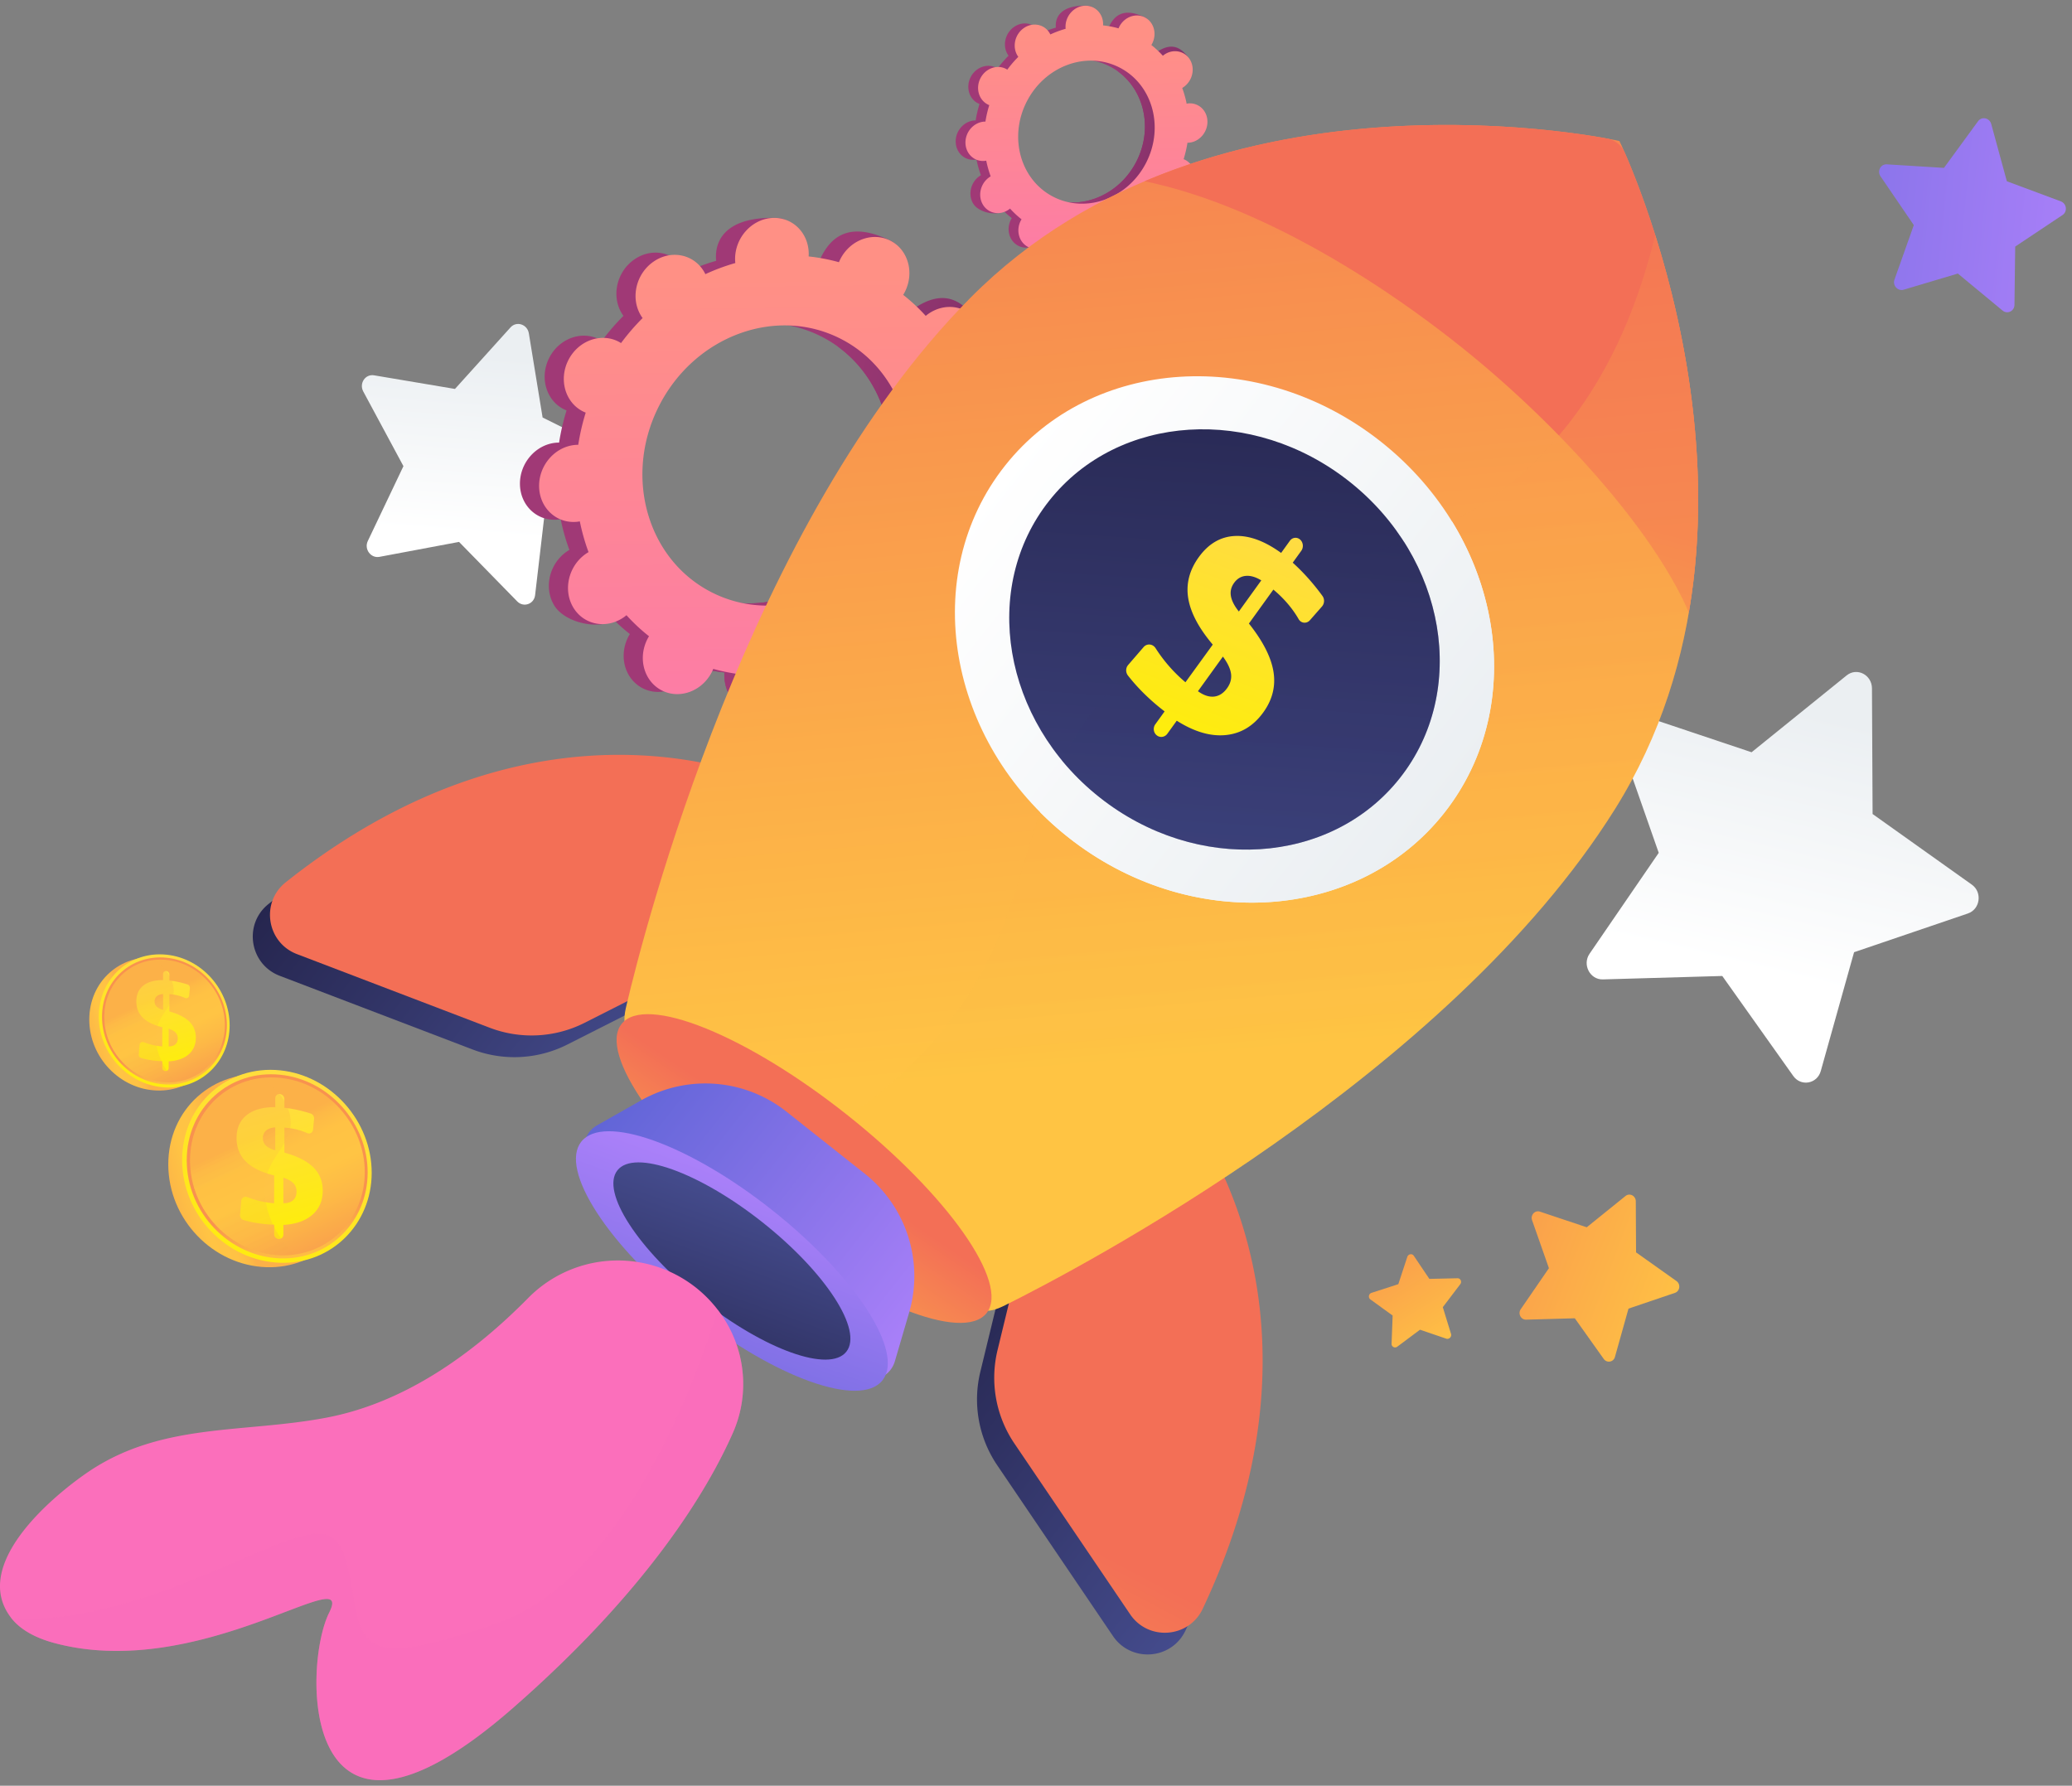 <svg width="333" height="287" fill="none" xmlns="http://www.w3.org/2000/svg"><rect width="100%" height="100%" fill="#808080" stroke="none"/><path d="M316.269 146.814l-18.293 6.225-5.354 19.105c-.576 2.057-3.185 2.525-4.415.791l-11.412-16.075-19.192.55c-2.072.06-3.335-2.378-2.14-4.122l11.119-16.219-6.637-18.958c-.718-2.054 1.121-4.058 3.114-3.391l18.444 6.183 15.277-12.348c1.655-1.338 4.061-.106 4.073 2.084l.101 20.19 15.947 11.35c1.726 1.221 1.346 3.964-.632 4.635z" fill="url(#paint0_linear_455_2879)"/><path d="M99.156 76.185l-11.595 6.108-1.563 13.365c-.168 1.44-1.867 2.03-2.874.998l-9.348-9.56-12.798 2.402c-1.382.26-2.486-1.24-1.87-2.535l5.73-12.043-6.454-11.997c-.699-1.3.32-2.837 1.727-2.602l13.01 2.19 8.927-9.892c.966-1.07 2.709-.5 2.948.965L87.203 67.1l11.885 5.914c1.286.635 1.322 2.513.068 3.172z" fill="url(#paint1_linear_455_2879)"/><path d="M185.973 31.238c1.462.744 3.3.06 4.104-1.522.804-1.582.269-3.467-1.193-4.211a2.775 2.775 0 00-.231-.103 18.67 18.67 0 00.616-2.642c.085 0 .167 0 .252-.008 1.667-.15 2.993-1.68 2.958-3.424-.034-1.74-1.415-3.036-3.082-2.886a2.66 2.66 0 00-.256.038 17.493 17.493 0 00-.714-2.522 1.88 1.88 0 00.226-.145c1.428-1 1.881-2.972 1.018-4.408-.864-1.432-2.723-1.787-4.147-.787a4.198 4.198 0 00-.21.163 14.704 14.704 0 00-1.851-1.727c.047-.077.094-.154.137-.235.804-1.582 1.856-3.313.381-4.032-3.408-1.663-4.87-.24-5.673 1.343-.043.08-.077.166-.111.248a14.69 14.69 0 00-2.489-.475 4.69 4.69 0 00.009-.265c-.034-1.74.483-2.685-1.193-2.719-3.651-.073-4.882 1.514-4.848 3.253 0 .09.009.18.017.27a17.23 17.23 0 00-2.458.91 2.888 2.888 0 00-.124-.23c-.863-1.433-2.723-1.787-4.146-.787-1.428 1-1.881 2.971-1.018 4.407.043.073.094.142.141.21a18.315 18.315 0 00-1.77 2.056c-.072-.042-.141-.09-.218-.128-1.462-.744-3.3-.06-4.104 1.522-.803 1.582-.269 3.467 1.193 4.21.077.04.154.074.231.103a18.686 18.686 0 00-.616 2.642c-.085 0-.167 0-.252.009-1.667.15-2.993 1.68-2.958 3.424.034 1.745 1.415 3.036 3.082 2.886.085-.009.171-.021.256-.038.176.863.415 1.705.714 2.522-.077.047-.154.09-.226.145-1.428 1-1.881 2.971-1.018 4.408.864 1.432 3.724 2.099 5.152 1.098.072-.05-.864-.419-.795-.478.564.624 1.18 1.2 1.851 1.727a4.392 4.392 0 00-.137.235c-.804 1.582-.269 3.467 1.193 4.21 1.462.745 3.3.06 4.104-1.521.042-.081.077-.167.111-.248.821.23 1.65.389 2.488.474-.004.09-.009.176-.009.265.035 1.74 1.415 3.036 3.083 2.886 1.667-.15 2.992-1.68 2.958-3.424 0-.09-.009-.18-.017-.27a17.168 17.168 0 002.458-.91c.039.077.077.154.124.23.864 1.433 2.723 1.788 4.147.787 1.428-1 1.881-2.97 1.017-4.407-.042-.073-.094-.141-.141-.21a18.211 18.211 0 001.77-2.056c.069.056.141.098.214.137zm-18.22.23c-5.31-2.693-7.247-9.537-4.327-15.287 2.92-5.746 9.585-8.22 14.895-5.528 5.309 2.694 7.246 9.538 4.326 15.288-2.92 5.75-9.589 8.22-14.894 5.528z" fill="url(#paint2_linear_455_2879)"/><path d="M189.521 22.752c1.667-.15 2.993-1.68 2.959-3.425-.035-1.74-1.415-3.035-3.083-2.885a2.66 2.66 0 00-.256.038 17.49 17.49 0 00-.714-2.522 1.88 1.88 0 00.226-.145c1.428-1 3.194-3.416 2.185-4.754-1.911-2.54-3.886-1.441-5.314-.44-.073.05-.141.106-.209.162a14.78 14.78 0 00-1.852-1.727c.048-.077.095-.154.137-.235a3.34 3.34 0 00.188-2.621 511.25 511.25 0 00-4.074 7.31c4.233 3.104 5.583 9.217 2.937 14.429-2.244 4.416-6.703 6.9-11.055 6.588a50.403 50.403 0 01-.594 1.508c-.565 1.356-1.206 2.681-1.847 4.002.402.077.808.137 1.214.18-.004.09-.009.175-.009.265.035 1.74 1.095 3.223 4.117 3.06 1.672-.09 1.958-1.86 1.924-3.6 0-.089-.008-.179-.017-.268.838-.24 1.659-.543 2.458-.911.039.077.077.154.124.23.864 1.437 3.861 2.044 5.288 1.044 1.428-1 .744-3.232-.119-4.664-.043-.073-.094-.141-.141-.21a18.306 18.306 0 001.769-2.056c.073.043.142.09.218.124 1.463.744 3.301.06 4.105-1.522.803-1.582.269-3.467-1.193-4.21a2.71 2.71 0 00-.231-.103c.274-.877.474-1.757.616-2.642.072.008.158.008.243 0z" fill="url(#paint3_linear_455_2879)"/><path d="M187.546 31.418c1.462.743 3.3.06 4.104-1.522.804-1.582.269-3.468-1.193-4.211a2.693 2.693 0 00-.23-.103 18.82 18.82 0 00.615-2.642c.086 0 .167 0 .252-.008 1.668-.15 2.993-1.68 2.959-3.425-.034-1.74-1.415-3.035-3.083-2.885a2.628 2.628 0 00-.256.038 17.36 17.36 0 00-.714-2.522c.077-.043.154-.09.227-.146 1.427-1 1.881-2.97 1.017-4.407-.864-1.432-2.723-1.787-4.147-.787a4.005 4.005 0 00-.209.163 14.841 14.841 0 00-1.851-1.727c.047-.077.094-.154.136-.236.804-1.581.27-3.467-1.192-4.21-1.462-.744-3.301-.06-4.104 1.521-.043.082-.077.167-.111.248a14.69 14.69 0 00-2.489-.474 4.69 4.69 0 00.009-.265c-.034-1.74-1.415-3.035-3.082-2.886-1.668.15-2.993 1.68-2.959 3.424 0 .09.009.18.017.27a17.23 17.23 0 00-2.458.91 2.888 2.888 0 00-.124-.23c-.863-1.433-2.723-1.787-4.146-.787-1.428 1-1.881 2.971-1.018 4.408.043.072.094.14.141.209a18.212 18.212 0 00-1.77 2.056c-.072-.043-.141-.09-.218-.128-1.462-.744-3.3-.06-4.104 1.522-.803 1.582-.269 3.467 1.193 4.21.077.04.154.073.231.104a18.684 18.684 0 00-.616 2.641c-.085 0-.167 0-.252.009-1.667.15-2.993 1.68-2.958 3.424.034 1.74 1.415 3.036 3.082 2.886a2.66 2.66 0 00.256-.038c.176.863.415 1.705.714 2.522a1.88 1.88 0 00-.226.145c-1.428 1-1.881 2.971-1.018 4.408.864 1.432 2.724 1.787 4.147.786.073-.051.141-.107.21-.162.564.624 1.18 1.201 1.851 1.727a4.392 4.392 0 00-.137.235c-.804 1.582-.269 3.467 1.193 4.211 1.462.744 3.3.06 4.104-1.522.042-.081.077-.167.111-.248.821.231 1.65.39 2.488.475-.004.09-.009.175-.009.265.035 1.74 1.415 3.035 3.083 2.885 1.667-.15 2.992-1.68 2.958-3.424 0-.09-.009-.18-.017-.27a17.049 17.049 0 002.458-.91c.039.077.077.154.124.231.864 1.432 2.723 1.787 4.147.787 1.428-1 1.881-2.971 1.017-4.408-.042-.073-.094-.141-.141-.21a18.22 18.22 0 001.77-2.056c.073.047.141.09.218.128zm-18.224.23c-5.31-2.693-7.247-9.537-4.327-15.287 2.92-5.746 9.585-8.221 14.894-5.528 5.31 2.694 7.247 9.538 4.327 15.288-2.916 5.745-9.585 8.22-14.894 5.527z" fill="url(#paint4_linear_455_2879)"/><path d="M146.997 94.397c2.865 1.454 6.46.12 8.038-2.98 1.573-3.099.53-6.793-2.335-8.246-.149-.077-.299-.137-.453-.201a36.6 36.6 0 001.201-5.173c.163 0 .33-.004.496-.017 3.267-.29 5.861-3.292 5.793-6.707-.068-3.412-2.774-5.943-6.041-5.652a6.53 6.53 0 00-.504.073 33.322 33.322 0 00-1.398-4.942c.15-.09.299-.18.445-.282 2.796-1.958 3.689-5.823 1.996-8.632-1.693-2.808-5.331-3.501-8.127-1.543-.145.098-.278.21-.41.32a29.662 29.662 0 00-3.625-3.385c.094-.15.183-.304.265-.466 1.573-3.1 3.629-6.49.743-7.896-6.677-3.258-9.541-.47-11.115 2.633a6.124 6.124 0 00-.218.487 29.446 29.446 0 00-4.869-.927 6.93 6.93 0 00.013-.522c-.069-3.411.945-5.258-2.334-5.322-7.152-.141-9.564 2.967-9.495 6.378.004.18.017.355.034.526a33.151 33.151 0 00-4.814 1.787 4.34 4.34 0 00-.239-.449c-1.693-2.809-5.331-3.501-8.127-1.539-2.796 1.958-3.69 5.823-1.996 8.631.085.146.183.278.278.41a36.064 36.064 0 00-3.468 4.024 5.854 5.854 0 00-.427-.248c-2.864-1.454-6.46-.12-8.037 2.98-1.573 3.099-.53 6.792 2.334 8.246.15.077.3.137.453.2a36.633 36.633 0 00-1.201 5.174c-.163 0-.33.004-.496.017-3.266.29-5.861 3.292-5.793 6.707.069 3.412 2.775 5.943 6.041 5.652a6.52 6.52 0 00.504-.073 33.334 33.334 0 001.398 4.942c-.15.09-.299.18-.444.282-2.796 1.958-3.69 5.823-1.997 8.632 1.693 2.808 7.298 4.112 10.094 2.154.145-.098-1.689-.825-1.556-.932a29.574 29.574 0 003.625 3.386c-.094.15-.184.304-.265.466-1.573 3.1-.53 6.793 2.334 8.247 2.864 1.453 6.46.119 8.037-2.98.081-.162.154-.325.218-.487 1.607.449 3.236.756 4.869.927-.008.171-.017.347-.013.522.069 3.411 2.775 5.942 6.041 5.652 3.266-.291 5.861-3.292 5.793-6.708a6.835 6.835 0 00-.034-.526 33.038 33.038 0 004.813-1.787c.073.154.154.304.24.449 1.693 2.809 5.331 3.501 8.127 1.539 2.795-1.958 3.689-5.823 1.996-8.631-.085-.146-.184-.278-.278-.41a36.111 36.111 0 003.467-4.024c.137.082.278.167.423.244zm-35.696.453c-10.397-5.28-14.193-18.686-8.478-29.942 5.716-11.256 18.776-16.104 29.178-10.825 10.396 5.28 14.193 18.687 8.477 29.943-5.716 11.256-18.78 16.104-29.177 10.824z" fill="url(#paint5_linear_455_2879)"/><path d="M153.949 77.776c3.266-.29 5.861-3.292 5.792-6.708-.068-3.411-2.774-5.942-6.04-5.651a6.556 6.556 0 00-.505.072 33.326 33.326 0 00-1.398-4.942c.15-.09.3-.18.445-.282 2.796-1.958 6.254-6.69 4.279-9.31-3.745-4.977-7.618-2.822-10.409-.864-.146.098-.278.21-.411.32a29.956 29.956 0 00-3.625-3.386c.094-.15.184-.303.265-.465.855-1.69.932-3.549.368-5.13a901.23 901.23 0 00-7.978 14.32c8.294 6.08 10.936 18.059 5.75 28.267-4.394 8.653-13.128 13.514-21.653 12.903-.38.987-.752 1.979-1.163 2.954-1.107 2.65-2.359 5.249-3.616 7.84.791.15 1.586.265 2.381.351a6.916 6.916 0 00-.013.521c.068 3.412 2.142 6.31 8.063 5.998 3.274-.175 3.839-3.638 3.77-7.054a7.036 7.036 0 00-.034-.526 33.05 33.05 0 004.814-1.787c.073.154.154.304.239.449 1.693 2.809 7.567 4.002 10.359 2.044 2.796-1.958 1.453-6.327-.24-9.136-.085-.145-.184-.278-.278-.41a36.006 36.006 0 003.467-4.023c.137.085.278.17.428.248 2.864 1.453 6.46.12 8.037-2.98 1.573-3.1.53-6.793-2.334-8.247-.15-.077-.299-.136-.453-.2.53-1.715.932-3.446 1.201-5.173.158.004.321.004.492-.013z" fill="url(#paint6_linear_455_2879)"/><path d="M150.08 94.748c2.864 1.453 6.459.12 8.037-2.98 1.573-3.1.53-6.793-2.334-8.246-.15-.077-.3-.137-.454-.201a36.608 36.608 0 001.202-5.173c.162 0 .329-.004.496-.017 3.266-.291 5.861-3.292 5.792-6.708-.068-3.411-2.774-5.942-6.04-5.651a6.556 6.556 0 00-.505.072 33.322 33.322 0 00-1.398-4.942c.15-.09.3-.18.445-.282 2.796-1.958 3.689-5.822 1.996-8.631s-5.331-3.502-8.126-1.54c-.146.1-.278.21-.411.321a29.298 29.298 0 00-3.625-3.381c.094-.15.184-.304.265-.466 1.573-3.1.53-6.793-2.334-8.247-2.865-1.453-6.46-.12-8.037 2.98a5.786 5.786 0 00-.218.487 29.457 29.457 0 00-4.87-.927c.009-.171.017-.347.013-.522-.068-3.411-2.774-5.942-6.04-5.652-3.267.291-5.862 3.292-5.793 6.708.004.18.017.355.034.526a33.151 33.151 0 00-4.814 1.787 4.33 4.33 0 00-.239-.449c-1.693-2.809-5.331-3.501-8.127-1.539-2.796 1.958-3.689 5.823-1.996 8.631.085.146.179.278.278.41a36.053 36.053 0 00-3.468 4.023 5.875 5.875 0 00-.427-.247c-2.864-1.454-6.46-.12-8.037 2.98-1.573 3.099-.53 6.792 2.334 8.246.15.077.3.137.453.2a36.631 36.631 0 00-1.201 5.174c-.162 0-.33.004-.496.017-3.266.29-5.861 3.291-5.793 6.707.069 3.412 2.775 5.943 6.041 5.652.171-.017.338-.043.504-.073a33.323 33.323 0 001.398 4.942c-.15.09-.299.18-.444.282-2.796 1.958-3.69 5.823-1.997 8.632 1.693 2.808 5.331 3.501 8.127 1.543.146-.099.278-.21.411-.32a29.511 29.511 0 003.625 3.385c-.094.15-.184.304-.265.466-1.573 3.099-.53 6.793 2.334 8.247 2.864 1.453 6.46.119 8.037-2.98.081-.163.154-.325.218-.487 1.607.448 3.236.756 4.869.927-.008.171-.017.346-.013.522.069 3.411 2.775 5.942 6.041 5.651 3.266-.29 5.861-3.291 5.793-6.707a6.835 6.835 0 00-.034-.526 33.038 33.038 0 004.813-1.787c.073.154.154.304.24.449 1.693 2.809 5.331 3.501 8.127 1.543 2.795-1.958 3.689-5.822 1.996-8.631-.085-.145-.184-.278-.278-.41a36.11 36.11 0 003.467-4.023c.137.072.278.158.428.235zm-35.697.453c-10.397-5.28-14.193-18.686-8.477-29.942 5.715-11.257 18.776-16.105 29.173-10.825 10.396 5.28 14.193 18.686 8.477 29.942-5.716 11.257-18.776 16.105-29.173 10.825z" fill="url(#paint7_linear_455_2879)"/><path d="M186.41 180.073s27.972 31.456 4.113 81.987c-2.223 4.707-8.734 5.194-11.654.885l-18.601-27.45a18.85 18.85 0 01-2.714-15.023l6.438-26.522 22.418-13.877z" fill="url(#paint8_linear_455_2879)"/><path d="M123.913 130.551S86.9 110.509 43.158 145.287c-4.074 3.24-3.061 9.691 1.804 11.547l30.977 11.833a18.859 18.859 0 0015.245-.791l24.35-12.329 8.379-24.996z" fill="url(#paint9_linear_455_2879)"/><path d="M189.176 176.585s27.972 31.456 4.113 81.987c-2.223 4.707-8.734 5.194-11.654.885l-18.601-27.45a18.85 18.85 0 01-2.714-15.023l6.438-26.522 22.418-13.877z" fill="url(#paint10_linear_455_2879)"/><path d="M126.679 127.063s-37.013-20.042-80.755 14.736c-4.074 3.24-3.061 9.691 1.804 11.547l30.977 11.833a18.863 18.863 0 0015.245-.791l24.35-12.329 8.379-24.996z" fill="url(#paint11_linear_455_2879)"/><path d="M155.916 47.906c39.275-39.643 104.316-25.317 104.35-25.236.085.017 28.899 60.06-.714 107.355-26.86 42.896-86.574 74.053-98.044 79.76-1.235.615-3.236 1.453-3.971.286-14.253-22.696-33.363-37.043-56.307-44.593-1.27-.419-.872-2.526-.564-3.826 2.89-12.299 19.567-77.729 55.25-113.746z" fill="url(#paint12_linear_455_2879)"/><path opacity=".3" d="M181.208 107.867c21.978-22.003 42.583-12.974 63.809-32.148 7.751-7.002 16.228-18.344 20.999-37.945 6.575 20.853 13.984 59.59-6.464 92.247-26.86 42.9-86.574 74.056-98.044 79.763-1.235.616-3.236 1.454-3.971.287-7.199-11.466-15.643-20.798-25.189-28.203 8.264-4.903 14.198-10.392 18.584-15.633 17.69-21.149 10.251-38.318 30.276-58.368z" fill="url(#paint13_linear_455_2879)"/><path d="M234.351 55.378c-15.125-11.983-33.743-22.833-50.403-26.244 31.464-13.343 65.827-8.43 74.334-6.87a3.85 3.85 0 012.835 2.244c3.467 7.926 16.1 40.254 10.307 73.937-5.964-13.804-21.952-31.084-37.073-43.067z" fill="url(#paint14_linear_455_2879)"/><path opacity=".3" d="M266.016 37.774c.03.098.06.196.094.295.051.166.103.333.158.5l.154.509c.051.162.098.325.15.487.055.18.111.363.162.547l.141.47c.056.193.116.39.171.586.043.154.09.304.133.458.06.205.119.414.175.62.043.149.086.294.124.444.06.218.124.436.184.658l.115.428c.064.23.124.462.188.692.039.141.077.283.112.424.064.239.124.478.188.722.034.137.072.274.107.41l.192.757c.034.133.068.265.098.398l.193.786c.03.129.064.261.094.39.064.273.128.542.192.82.03.124.06.253.086.376l.192.851c.026.124.055.244.081.368l.192.876.077.36.193.901c.025.116.047.236.073.35.064.309.128.62.188.933.021.115.047.226.068.342.064.316.124.637.184.958l.064.333c.06.325.124.654.18.983.021.107.038.214.059.325.06.338.12.675.176 1.013l.051.308c.06.346.115.693.171 1.043.017.099.03.197.047.295l.167 1.069c.013.098.03.192.042.29.056.36.107.723.159 1.087l.038.286c.051.368.103.74.15 1.111.013.09.021.18.034.27.047.376.098.756.141 1.137.009.085.021.175.03.265a83.082 83.082 0 01.158 1.406 87.333 87.333 0 01.145 1.424c.039.402.077.804.112 1.206.008.077.012.15.021.226l.103 1.231c.004.073.008.141.017.214l.089 1.257.013.201.077 1.278c.004.064.009.128.009.193l.064 1.3c.004.059.004.115.008.174.018.44.035.885.047 1.33 0 .051.005.103.005.158.013.45.025.902.03 1.351v.141c.008.458.013.92.013 1.381v.115c0 .47 0 .94-.005 1.411v.094c-.004.48-.013.958-.021 1.44v.07c-.013.491-.026.983-.043 1.474v.034a104.422 104.422 0 01-1.428 14.035c-3.809-8.823-11.718-19.066-20.875-28.437 6.028-7.084 11.846-17.242 15.493-32.238z" fill="url(#paint15_linear_455_2879)"/><path d="M161.53 74.83c-13.899 17.54-9.376 44.268 10.097 59.701 19.477 15.433 46.534 13.723 60.432-3.818 13.898-17.54 9.375-44.268-10.097-59.7-19.482-15.43-46.534-13.724-60.432 3.817z" fill="url(#paint16_linear_455_2879)"/><path d="M181.208 107.867c17.934-17.955 34.957-15.249 52.147-24.064 9.187 14.95 9.264 33.585-1.296 46.91-13.898 17.541-40.955 19.247-60.432 3.818a50.484 50.484 0 01-4.476-4.006c2.578-7.383 6.208-14.8 14.057-22.658z" fill="url(#paint17_linear_455_2879)"/><path d="M168.635 80.46c-11.098 14.005-7.486 35.346 8.062 47.671 15.549 12.325 37.155 10.957 48.253-3.048 11.098-14.005 7.485-35.346-8.063-47.67-15.553-12.322-37.154-10.958-48.252 3.047z" fill="url(#paint18_linear_455_2879)"/><path d="M99.896 164.567c-3.792 4.784 6.263 19.071 22.461 31.905s32.405 19.362 36.197 14.574c3.792-4.784-6.263-19.071-22.461-31.905-16.202-12.834-32.405-19.357-36.197-14.574z" fill="url(#paint19_linear_455_2879)"/><path d="M126.406 178.671l12.586 9.973a20.991 20.991 0 017.109 22.346l-2.279 7.781c-.838 2.864-4.309 3.967-6.647 2.116l-41.742-33.076c-2.338-1.856-2.056-5.485.539-6.956l7.054-3.997a20.992 20.992 0 0123.38 1.813z" fill="url(#paint20_linear_455_2879)"/><path d="M93.42 183.489c-3.579 4.514 4.356 16.762 17.724 27.356 13.368 10.594 27.104 15.518 30.682 11.004 3.578-4.515-4.356-16.763-17.724-27.356-13.364-10.594-27.104-15.519-30.682-11.004z" fill="url(#paint21_linear_455_2879)"/><path d="M99.23 188.093c-2.72 3.433 3.313 12.74 13.47 20.79 10.158 8.05 20.601 11.794 23.32 8.362 2.719-3.433-3.313-12.74-13.47-20.79-10.162-8.05-20.602-11.795-23.32-8.362z" fill="url(#paint22_linear_455_2879)"/><path opacity=".3" d="M181.208 107.867c15.253-15.27 29.844-15.595 44.443-20.772 7.669 12.026 7.858 27.189-.701 37.992-11.098 14.005-32.7 15.369-48.252 3.048a39.86 39.86 0 01-6.045-5.929c2.385-4.677 5.643-9.422 10.555-14.339z" fill="url(#paint23_linear_455_2879)"/><path d="M117.787 230.292c-4.044 9.14-13.573 25.189-35.406 44.264-34.277 29.947-33.79-6.785-29.48-15.365 4.309-8.584-20.602 11.175-44.127 4.887-3.382-.906-5.669-2.33-7.02-4.1-6.408-8.396 6.37-19.246 12.223-23.273 11.893-8.191 25.235-6.285 38.701-8.901 12.496-2.428 23.432-10.281 32.217-19.195a20.223 20.223 0 0130.447 1.885 19.952 19.952 0 012.078 3.326 19.413 19.413 0 01.367 16.472z" fill="url(#paint24_linear_455_2879)"/><path opacity=".3" d="M117.787 230.292c-4.044 9.14-13.573 25.189-35.406 44.264-34.277 29.947-33.79-6.784-29.48-15.364 4.309-8.585-20.602 11.175-44.127 4.886-3.386-.906-5.669-2.33-7.02-4.1 7.507.915 18.69-1.701 30.366-6.549 18.51-7.687 22-10.654 24.094-.18 2.095 10.478.18 15.895 23.923 7.511 21.183-7.472 32.918-42.75 35.205-50.27a19.952 19.952 0 012.078 3.326 19.422 19.422 0 01.367 16.476z" fill="url(#paint25_linear_455_2879)"/><path d="M208.942 86.716c.51.447.592 1.256.19 1.813l-1.372 1.903a33.394 33.394 0 012.864 2.937 36.768 36.768 0 011.913 2.41 1.376 1.376 0 01-.07 1.688l-1.949 2.219c-.519.587-1.409.51-1.803-.17-.353-.616-.746-1.2-1.178-1.767a18.512 18.512 0 00-2.627-2.767l-.26-.222-3.932 5.455c2.269 2.852 3.582 5.438 3.951 7.768.368 2.319-.177 4.484-1.633 6.503-1.572 2.182-3.579 3.399-6.009 3.65-2.45.253-5.082-.515-7.906-2.304l-1.514 2.1c-.402.558-1.159.673-1.684.26l-.017-.013c-.531-.418-.636-1.207-.23-1.77l1.493-2.072-.425-.333a34.088 34.088 0 01-3.362-3.023 29.907 29.907 0 01-2.101-2.405c-.39-.502-.387-1.222.027-1.7l2.483-2.875c.535-.62 1.477-.531 1.925.171a24.098 24.098 0 001.691 2.33 23.886 23.886 0 003.112 3.151l4.388-6.052c-2.241-2.647-3.558-5.13-3.938-7.433-.382-2.312.177-4.52 1.682-6.609 1.556-2.158 3.492-3.302 5.796-3.414 2.299-.116 4.785.794 7.448 2.722l1.401-1.944c.396-.561 1.136-.653 1.646-.207zm-6.236 6.563c-.893-.546-1.717-.787-2.482-.722-.765.066-1.395.441-1.888 1.126-.469.65-.639 1.348-.515 2.098.125.751.548 1.585 1.279 2.5l3.606-5.002zm-6.167 12.248l-4.011 5.565c.916.66 1.778.946 2.591.862.808-.088 1.507-.536 2.088-1.343.532-.737.746-1.508.637-2.327-.114-.814-.546-1.734-1.305-2.757z" fill="url(#paint26_linear_455_2879)"/><path d="M57.51 189.192c0 8.242-6.447 14.727-14.681 14.471-8.572-.265-15.784-7.666-15.784-16.528 0-8.858 7.208-15.292 15.784-14.398 8.233.859 14.68 8.212 14.68 16.455z" fill="url(#paint27_linear_455_2879)"/><path d="M59.737 188.482c0 8.242-6.447 14.727-14.68 14.471-8.572-.265-15.784-7.665-15.784-16.527 0-8.858 7.207-15.292 15.783-14.399 8.234.859 14.68 8.213 14.68 16.455z" fill="url(#paint28_linear_455_2879)"/><path d="M59.087 188.435c0 7.879-6.165 14.065-14.035 13.813-8.174-.265-15.04-7.332-15.04-15.771 0-8.443 6.861-14.582 15.04-13.744 7.87.803 14.035 7.823 14.035 15.702z" fill="url(#paint29_linear_455_2879)"/><path d="M58.625 188.405c0 7.618-5.968 13.595-13.573 13.338-7.892-.265-14.51-7.088-14.51-15.232 0-8.144 6.618-14.078 14.51-13.278 7.605.774 13.573 7.554 13.573 15.172z" fill="url(#paint30_linear_455_2879)"/><path d="M44.975 175.828a.826.826 0 01.73.812v1.402c.809.09 1.621.231 2.433.423.599.142 1.193.308 1.783.501a.822.822 0 01.56.842l-.17 1.757a.66.66 0 01-.941.547 9.855 9.855 0 00-1.197-.445 11.316 11.316 0 00-2.258-.423l-.205-.017v4.019c2.112.59 3.664 1.385 4.664 2.385.996.996 1.492 2.236 1.492 3.724 0 1.607-.551 2.898-1.65 3.869-1.107.979-2.663 1.526-4.672 1.646v1.547c0 .411-.33.731-.731.714H44.8a.778.778 0 01-.736-.778v-1.526l-.325-.013a20.757 20.757 0 01-2.706-.291 17.821 17.821 0 01-1.872-.432.805.805 0 01-.586-.833l.201-2.262c.043-.487.534-.773 1-.59.543.214 1.09.394 1.646.539.864.227 1.745.376 2.63.44l.012-4.467c-2.026-.5-3.544-1.244-4.54-2.227-1-.988-1.505-2.253-1.505-3.792 0-1.591.543-2.822 1.63-3.681 1.08-.859 2.615-1.287 4.595-1.283v-1.432a.657.657 0 01.73-.675zm-.735 5.361c-.629.047-1.116.218-1.467.517-.35.299-.526.701-.526 1.206 0 .478.163.876.488 1.197.325.32.825.577 1.505.765v-3.685zm1.3 8.092v4.1c.679 0 1.2-.162 1.568-.487.364-.325.547-.787.547-1.381 0-.543-.166-.992-.508-1.351-.342-.355-.877-.65-1.608-.881z" fill="url(#paint31_linear_455_2879)"/><path opacity=".3" d="M42.598 190.273c.457-4.527 4.621-6.447 4.078-10.61-.333-2.57-2.282-4.733-4.45-6.422-6.584.693-11.675 6.144-11.675 13.274 0 8.144 6.618 14.967 14.51 15.232.765.026 1.513-.012 2.24-.111-3.138-3.116-5.1-7.472-4.703-11.363z" fill="url(#paint32_linear_455_2879)"/><path d="M35.373 165.281c0 5.69-4.446 10.162-10.132 9.987-5.916-.18-10.893-5.293-10.893-11.406s4.976-10.555 10.893-9.935c5.682.594 10.132 5.669 10.132 11.354z" fill="url(#paint33_linear_455_2879)"/><path d="M36.908 164.794c0 5.69-4.446 10.162-10.132 9.987-5.917-.18-10.893-5.293-10.893-11.406 0-6.114 4.976-10.555 10.893-9.935 5.686.59 10.132 5.664 10.132 11.354z" fill="url(#paint34_linear_455_2879)"/><path d="M36.463 164.764c0 5.438-4.254 9.709-9.687 9.533-5.643-.183-10.38-5.057-10.38-10.884s4.737-10.063 10.38-9.486c5.43.551 9.687 5.399 9.687 10.837z" fill="url(#paint35_linear_455_2879)"/><path d="M36.143 164.743c0 5.258-4.117 9.383-9.367 9.208-5.447-.184-10.012-4.891-10.012-10.512 0-5.622 4.566-9.713 10.012-9.162 5.25.526 9.367 5.207 9.367 10.466z" fill="url(#paint36_linear_455_2879)"/><path d="M26.72 156.06a.572.572 0 01.505.56v.966a14.2 14.2 0 011.676.291c.414.098.825.214 1.23.346a.566.566 0 01.386.582l-.12 1.214a.454.454 0 01-.65.376 7.122 7.122 0 00-2.381-.599l-.141-.012v2.774c1.458.406 2.526.958 3.219 1.646.688.688 1.03 1.543 1.03 2.569 0 1.112-.38 2.001-1.141 2.672-.765.676-1.838 1.052-3.228 1.137v1.069a.484.484 0 01-.504.492h-.009a.54.54 0 01-.509-.535v-1.056l-.226-.008c-.65-.03-1.274-.094-1.868-.201-.44-.077-.873-.175-1.291-.295a.562.562 0 01-.407-.577l.141-1.561c.03-.337.368-.534.689-.406a10.094 10.094 0 002.954.676l.008-3.083c-1.398-.346-2.445-.859-3.133-1.539-.693-.684-1.04-1.556-1.04-2.616 0-1.099.377-1.945 1.125-2.539.744-.595 1.804-.885 3.172-.885v-.992a.468.468 0 01.513-.466zm-.504 3.702c-.432.03-.77.15-1.01.355-.243.205-.362.483-.362.834 0 .329.11.607.333.825.222.222.569.397 1.039.53v-2.544zm.893 5.583v2.83c.47 0 .83-.111 1.082-.337.252-.227.376-.543.376-.954 0-.372-.115-.684-.35-.932-.231-.243-.603-.448-1.108-.607z" fill="url(#paint37_linear_455_2879)"/><path opacity=".3" d="M25.079 166.03c.316-3.125 3.189-4.451 2.813-7.324-.231-1.774-1.573-3.266-3.074-4.433-4.544.475-8.059 4.241-8.059 9.162 0 5.621 4.566 10.328 10.013 10.512a9.302 9.302 0 001.547-.077c-2.159-2.15-3.51-5.156-3.24-7.84z" fill="url(#paint38_linear_455_2879)"/><path d="M269.18 207.791l-7.456 2.53-2.18 7.768a1.005 1.005 0 01-1.8.321l-4.651-6.537-7.82.223c-.842.025-1.359-.967-.872-1.676l4.532-6.597-2.706-7.708c-.295-.833.457-1.65 1.269-1.38l7.516 2.513 6.224-5.023c.676-.543 1.655-.043 1.659.847l.043 8.208 6.498 4.613c.705.513.552 1.624-.256 1.898z" fill="url(#paint39_linear_455_2879)"/><path d="M232.427 215.148l-4.211-1.436-3.655 2.727a.566.566 0 01-.915-.475l.171-4.531-3.583-2.595c-.384-.282-.277-.902.189-1.052l4.305-1.393 1.445-4.387c.158-.474.773-.581 1.043-.179l2.501 3.715 4.518-.103c.488-.013.757.552.453.954l-2.808 3.693 1.321 4.305c.132.462-.321.911-.774.757z" fill="url(#paint40_linear_455_2879)"/><path d="M331.483 34.556l-7.61 5.075-.12 9.375c-.013 1.009-1.15 1.543-1.919.902l-7.178-5.942-8.708 2.595c-.941.282-1.817-.676-1.48-1.62l3.108-8.76-5.348-7.84c-.581-.851.017-1.989 1.009-1.929l9.187.569 5.481-7.503c.594-.812 1.847-.543 2.116.453l2.51 9.2 8.678 3.232c.936.346 1.099 1.642.274 2.193z" fill="url(#paint41_linear_455_2879)"/><defs><linearGradient id="paint0_linear_455_2879" x1="291.975" y1="114.424" x2="282.081" y2="156.161" gradientUnits="userSpaceOnUse"><stop offset=".004" stop-color="#EBEFF2"/><stop offset="1" stop-color="#fff"/></linearGradient><linearGradient id="paint1_linear_455_2879" x1="79.45" y1="57.06" x2="77.243" y2="86.068" gradientUnits="userSpaceOnUse"><stop offset=".004" stop-color="#EBEFF2"/><stop offset="1" stop-color="#fff"/></linearGradient><linearGradient id="paint2_linear_455_2879" x1="221.257" y1="34.526" x2="175.61" y2="21.609" gradientUnits="userSpaceOnUse"><stop stop-color="#311944"/><stop offset="1" stop-color="#A03976"/></linearGradient><linearGradient id="paint3_linear_455_2879" x1="221.137" y1="34.949" x2="175.49" y2="22.032" gradientUnits="userSpaceOnUse"><stop stop-color="#311944"/><stop offset="1" stop-color="#A03976"/></linearGradient><linearGradient id="paint4_linear_455_2879" x1="174.414" y1="5.68" x2="175.128" y2="63.322" gradientUnits="userSpaceOnUse"><stop stop-color="#FF9085"/><stop offset="1" stop-color="#FB6FBB"/></linearGradient><linearGradient id="paint5_linear_455_2879" x1="216.114" y1="100.84" x2="126.697" y2="75.537" gradientUnits="userSpaceOnUse"><stop stop-color="#311944"/><stop offset="1" stop-color="#A03976"/></linearGradient><linearGradient id="paint6_linear_455_2879" x1="215.879" y1="101.668" x2="126.462" y2="76.365" gradientUnits="userSpaceOnUse"><stop stop-color="#311944"/><stop offset="1" stop-color="#A03976"/></linearGradient><linearGradient id="paint7_linear_455_2879" x1="124.354" y1="44.333" x2="125.752" y2="157.247" gradientUnits="userSpaceOnUse"><stop stop-color="#FF9085"/><stop offset="1" stop-color="#FB6FBB"/></linearGradient><linearGradient id="paint8_linear_455_2879" x1="207.265" y1="241.222" x2="157.671" y2="201.929" gradientUnits="userSpaceOnUse"><stop stop-color="#444B8C"/><stop offset=".996" stop-color="#26264F"/></linearGradient><linearGradient id="paint9_linear_455_2879" x1="109.209" y1="163.524" x2="59.612" y2="124.228" gradientUnits="userSpaceOnUse"><stop stop-color="#444B8C"/><stop offset=".996" stop-color="#26264F"/></linearGradient><linearGradient id="paint10_linear_455_2879" x1="128.753" y1="321.573" x2="169.226" y2="244.963" gradientUnits="userSpaceOnUse"><stop stop-color="#FFC444"/><stop offset=".996" stop-color="#F36F56"/></linearGradient><linearGradient id="paint11_linear_455_2879" x1="19.9" y1="264.066" x2="60.373" y2="187.456" gradientUnits="userSpaceOnUse"><stop stop-color="#FFC444"/><stop offset=".996" stop-color="#F36F56"/></linearGradient><linearGradient id="paint12_linear_455_2879" x1="191.137" y1="169.341" x2="173.531" y2="-26.155" gradientUnits="userSpaceOnUse"><stop stop-color="#FFC444"/><stop offset=".996" stop-color="#F36F56"/></linearGradient><linearGradient id="paint13_linear_455_2879" x1="206.205" y1="167.984" x2="188.599" y2="-27.509" gradientUnits="userSpaceOnUse"><stop stop-color="#FFC444"/><stop offset=".996" stop-color="#F36F56"/></linearGradient><linearGradient id="paint14_linear_455_2879" x1="206.69" y1="143.344" x2="224.999" y2="73.961" gradientUnits="userSpaceOnUse"><stop stop-color="#FFC444"/><stop offset=".996" stop-color="#F36F56"/></linearGradient><linearGradient id="paint15_linear_455_2879" x1="262.85" y1="84.829" x2="256.254" y2="11.583" gradientUnits="userSpaceOnUse"><stop stop-color="#FFC444"/><stop offset=".996" stop-color="#F36F56"/></linearGradient><linearGradient id="paint16_linear_455_2879" x1="232.06" y1="130.715" x2="161.527" y2="74.832" gradientUnits="userSpaceOnUse"><stop offset=".004" stop-color="#EBEFF2"/><stop offset="1" stop-color="#fff"/></linearGradient><linearGradient id="paint17_linear_455_2879" x1="231.143" y1="131.871" x2="160.609" y2="75.987" gradientUnits="userSpaceOnUse"><stop offset=".004" stop-color="#EBEFF2"/><stop offset="1" stop-color="#fff"/></linearGradient><linearGradient id="paint18_linear_455_2879" x1="191.994" y1="171.944" x2="200.197" y2="53.699" gradientUnits="userSpaceOnUse"><stop stop-color="#444B8C"/><stop offset=".996" stop-color="#26264F"/></linearGradient><linearGradient id="paint19_linear_455_2879" x1="110.347" y1="215.785" x2="130.714" y2="185.598" gradientUnits="userSpaceOnUse"><stop stop-color="#FFC444"/><stop offset=".996" stop-color="#F36F56"/></linearGradient><linearGradient id="paint20_linear_455_2879" x1="148.675" y1="213.155" x2="100.33" y2="174.852" gradientUnits="userSpaceOnUse"><stop stop-color="#AA80F9"/><stop offset=".996" stop-color="#6165D7"/></linearGradient><linearGradient id="paint21_linear_455_2879" x1="122.062" y1="190.482" x2="105.611" y2="235.665" gradientUnits="userSpaceOnUse"><stop stop-color="#AA80F9"/><stop offset=".996" stop-color="#6165D7"/></linearGradient><linearGradient id="paint22_linear_455_2879" x1="120.997" y1="193.407" x2="108.494" y2="227.746" gradientUnits="userSpaceOnUse"><stop stop-color="#444B8C"/><stop offset=".996" stop-color="#26264F"/></linearGradient><linearGradient id="paint23_linear_455_2879" x1="197.032" y1="172.292" x2="205.235" y2="54.051" gradientUnits="userSpaceOnUse"><stop stop-color="#444B8C"/><stop offset=".996" stop-color="#26264F"/></linearGradient><linearGradient id="paint24_linear_455_2879" x1="155.06" y1="151.043" x2="104.538" y2="200.333" gradientUnits="userSpaceOnUse"><stop stop-color="#FF9085"/><stop offset="1" stop-color="#FB6FBB"/></linearGradient><linearGradient id="paint25_linear_455_2879" x1="158" y1="154.381" x2="107.54" y2="203.61" gradientUnits="userSpaceOnUse"><stop stop-color="#FF9085"/><stop offset="1" stop-color="#FB6FBB"/></linearGradient><linearGradient id="paint26_linear_455_2879" x1="203.847" y1="83.968" x2="189.279" y2="122.445" gradientUnits="userSpaceOnUse"><stop stop-color="#FFDB44"/><stop offset="1" stop-color="#FEEF06"/></linearGradient><linearGradient id="paint27_linear_455_2879" x1="37.056" y1="189.835" x2="19.289" y2="195.537" gradientUnits="userSpaceOnUse"><stop stop-color="#FCB148"/><stop offset=".052" stop-color="#FDBA46"/><stop offset=".142" stop-color="#FFC244"/><stop offset=".318" stop-color="#FFC444"/><stop offset=".485" stop-color="#FDB946"/><stop offset=".775" stop-color="#F99C4D"/><stop offset=".866" stop-color="#F8924F"/><stop offset="1" stop-color="#F8924F"/></linearGradient><linearGradient id="paint28_linear_455_2879" x1="51.428" y1="172.151" x2="35.567" y2="207.143" gradientUnits="userSpaceOnUse"><stop stop-color="#FFDB44"/><stop offset="1" stop-color="#FEEF06"/></linearGradient><linearGradient id="paint29_linear_455_2879" x1="48.51" y1="209.099" x2="45.45" y2="192.38" gradientUnits="userSpaceOnUse"><stop stop-color="#FCB148"/><stop offset=".052" stop-color="#FDBA46"/><stop offset=".142" stop-color="#FFC244"/><stop offset=".318" stop-color="#FFC444"/><stop offset=".485" stop-color="#FDB946"/><stop offset=".775" stop-color="#F99C4D"/><stop offset=".866" stop-color="#F8924F"/><stop offset="1" stop-color="#F8924F"/></linearGradient><linearGradient id="paint30_linear_455_2879" x1="42.022" y1="182.037" x2="54.634" y2="208.811" gradientUnits="userSpaceOnUse"><stop stop-color="#FCB148"/><stop offset=".052" stop-color="#FDBA46"/><stop offset=".142" stop-color="#FFC244"/><stop offset=".318" stop-color="#FFC444"/><stop offset=".485" stop-color="#FDB946"/><stop offset=".775" stop-color="#F99C4D"/><stop offset=".866" stop-color="#F8924F"/><stop offset="1" stop-color="#F8924F"/></linearGradient><linearGradient id="paint31_linear_455_2879" x1="41.519" y1="176.276" x2="47.861" y2="200.044" gradientUnits="userSpaceOnUse"><stop stop-color="#FFDB44"/><stop offset="1" stop-color="#FEEF06"/></linearGradient><linearGradient id="paint32_linear_455_2879" x1="38.311" y1="183.77" x2="50.898" y2="210.489" gradientUnits="userSpaceOnUse"><stop stop-color="#FCB148"/><stop offset=".052" stop-color="#FDBA46"/><stop offset=".142" stop-color="#FFC244"/><stop offset=".318" stop-color="#FFC444"/><stop offset=".485" stop-color="#FDB946"/><stop offset=".775" stop-color="#F99C4D"/><stop offset=".866" stop-color="#F8924F"/><stop offset="1" stop-color="#F8924F"/></linearGradient><linearGradient id="paint33_linear_455_2879" x1="21.256" y1="165.728" x2="8.995" y2="169.663" gradientUnits="userSpaceOnUse"><stop stop-color="#FCB148"/><stop offset=".052" stop-color="#FDBA46"/><stop offset=".142" stop-color="#FFC244"/><stop offset=".318" stop-color="#FFC444"/><stop offset=".485" stop-color="#FDB946"/><stop offset=".775" stop-color="#F99C4D"/><stop offset=".866" stop-color="#F8924F"/><stop offset="1" stop-color="#F8924F"/></linearGradient><linearGradient id="paint34_linear_455_2879" x1="31.175" y1="153.523" x2="20.228" y2="177.672" gradientUnits="userSpaceOnUse"><stop stop-color="#FFDB44"/><stop offset="1" stop-color="#FEEF06"/></linearGradient><linearGradient id="paint35_linear_455_2879" x1="29.161" y1="179.022" x2="27.049" y2="167.484" gradientUnits="userSpaceOnUse"><stop stop-color="#FCB148"/><stop offset=".052" stop-color="#FDBA46"/><stop offset=".142" stop-color="#FFC244"/><stop offset=".318" stop-color="#FFC444"/><stop offset=".485" stop-color="#FDB946"/><stop offset=".775" stop-color="#F99C4D"/><stop offset=".866" stop-color="#F8924F"/><stop offset="1" stop-color="#F8924F"/></linearGradient><linearGradient id="paint36_linear_455_2879" x1="24.683" y1="160.346" x2="33.387" y2="178.823" gradientUnits="userSpaceOnUse"><stop stop-color="#FCB148"/><stop offset=".052" stop-color="#FDBA46"/><stop offset=".142" stop-color="#FFC244"/><stop offset=".318" stop-color="#FFC444"/><stop offset=".485" stop-color="#FDB946"/><stop offset=".775" stop-color="#F99C4D"/><stop offset=".866" stop-color="#F8924F"/><stop offset="1" stop-color="#F8924F"/></linearGradient><linearGradient id="paint37_linear_455_2879" x1="24.336" y1="156.37" x2="28.713" y2="172.773" gradientUnits="userSpaceOnUse"><stop stop-color="#FFDB44"/><stop offset="1" stop-color="#FEEF06"/></linearGradient><linearGradient id="paint38_linear_455_2879" x1="22.122" y1="161.542" x2="30.809" y2="179.982" gradientUnits="userSpaceOnUse"><stop stop-color="#FCB148"/><stop offset=".052" stop-color="#FDBA46"/><stop offset=".142" stop-color="#FFC244"/><stop offset=".318" stop-color="#FFC444"/><stop offset=".485" stop-color="#FDB946"/><stop offset=".775" stop-color="#F99C4D"/><stop offset=".866" stop-color="#F8924F"/><stop offset="1" stop-color="#F8924F"/></linearGradient><linearGradient id="paint39_linear_455_2879" x1="272.574" y1="210.093" x2="204.033" y2="184.222" gradientUnits="userSpaceOnUse"><stop stop-color="#FFC444"/><stop offset=".996" stop-color="#F36F56"/></linearGradient><linearGradient id="paint40_linear_455_2879" x1="233.153" y1="217.346" x2="211.364" y2="182.131" gradientUnits="userSpaceOnUse"><stop stop-color="#FFC444"/><stop offset=".996" stop-color="#F36F56"/></linearGradient><linearGradient id="paint41_linear_455_2879" x1="335.982" y1="36.12" x2="251.293" y2="27.637" gradientUnits="userSpaceOnUse"><stop stop-color="#AA80F9"/><stop offset=".996" stop-color="#6165D7"/></linearGradient></defs></svg>